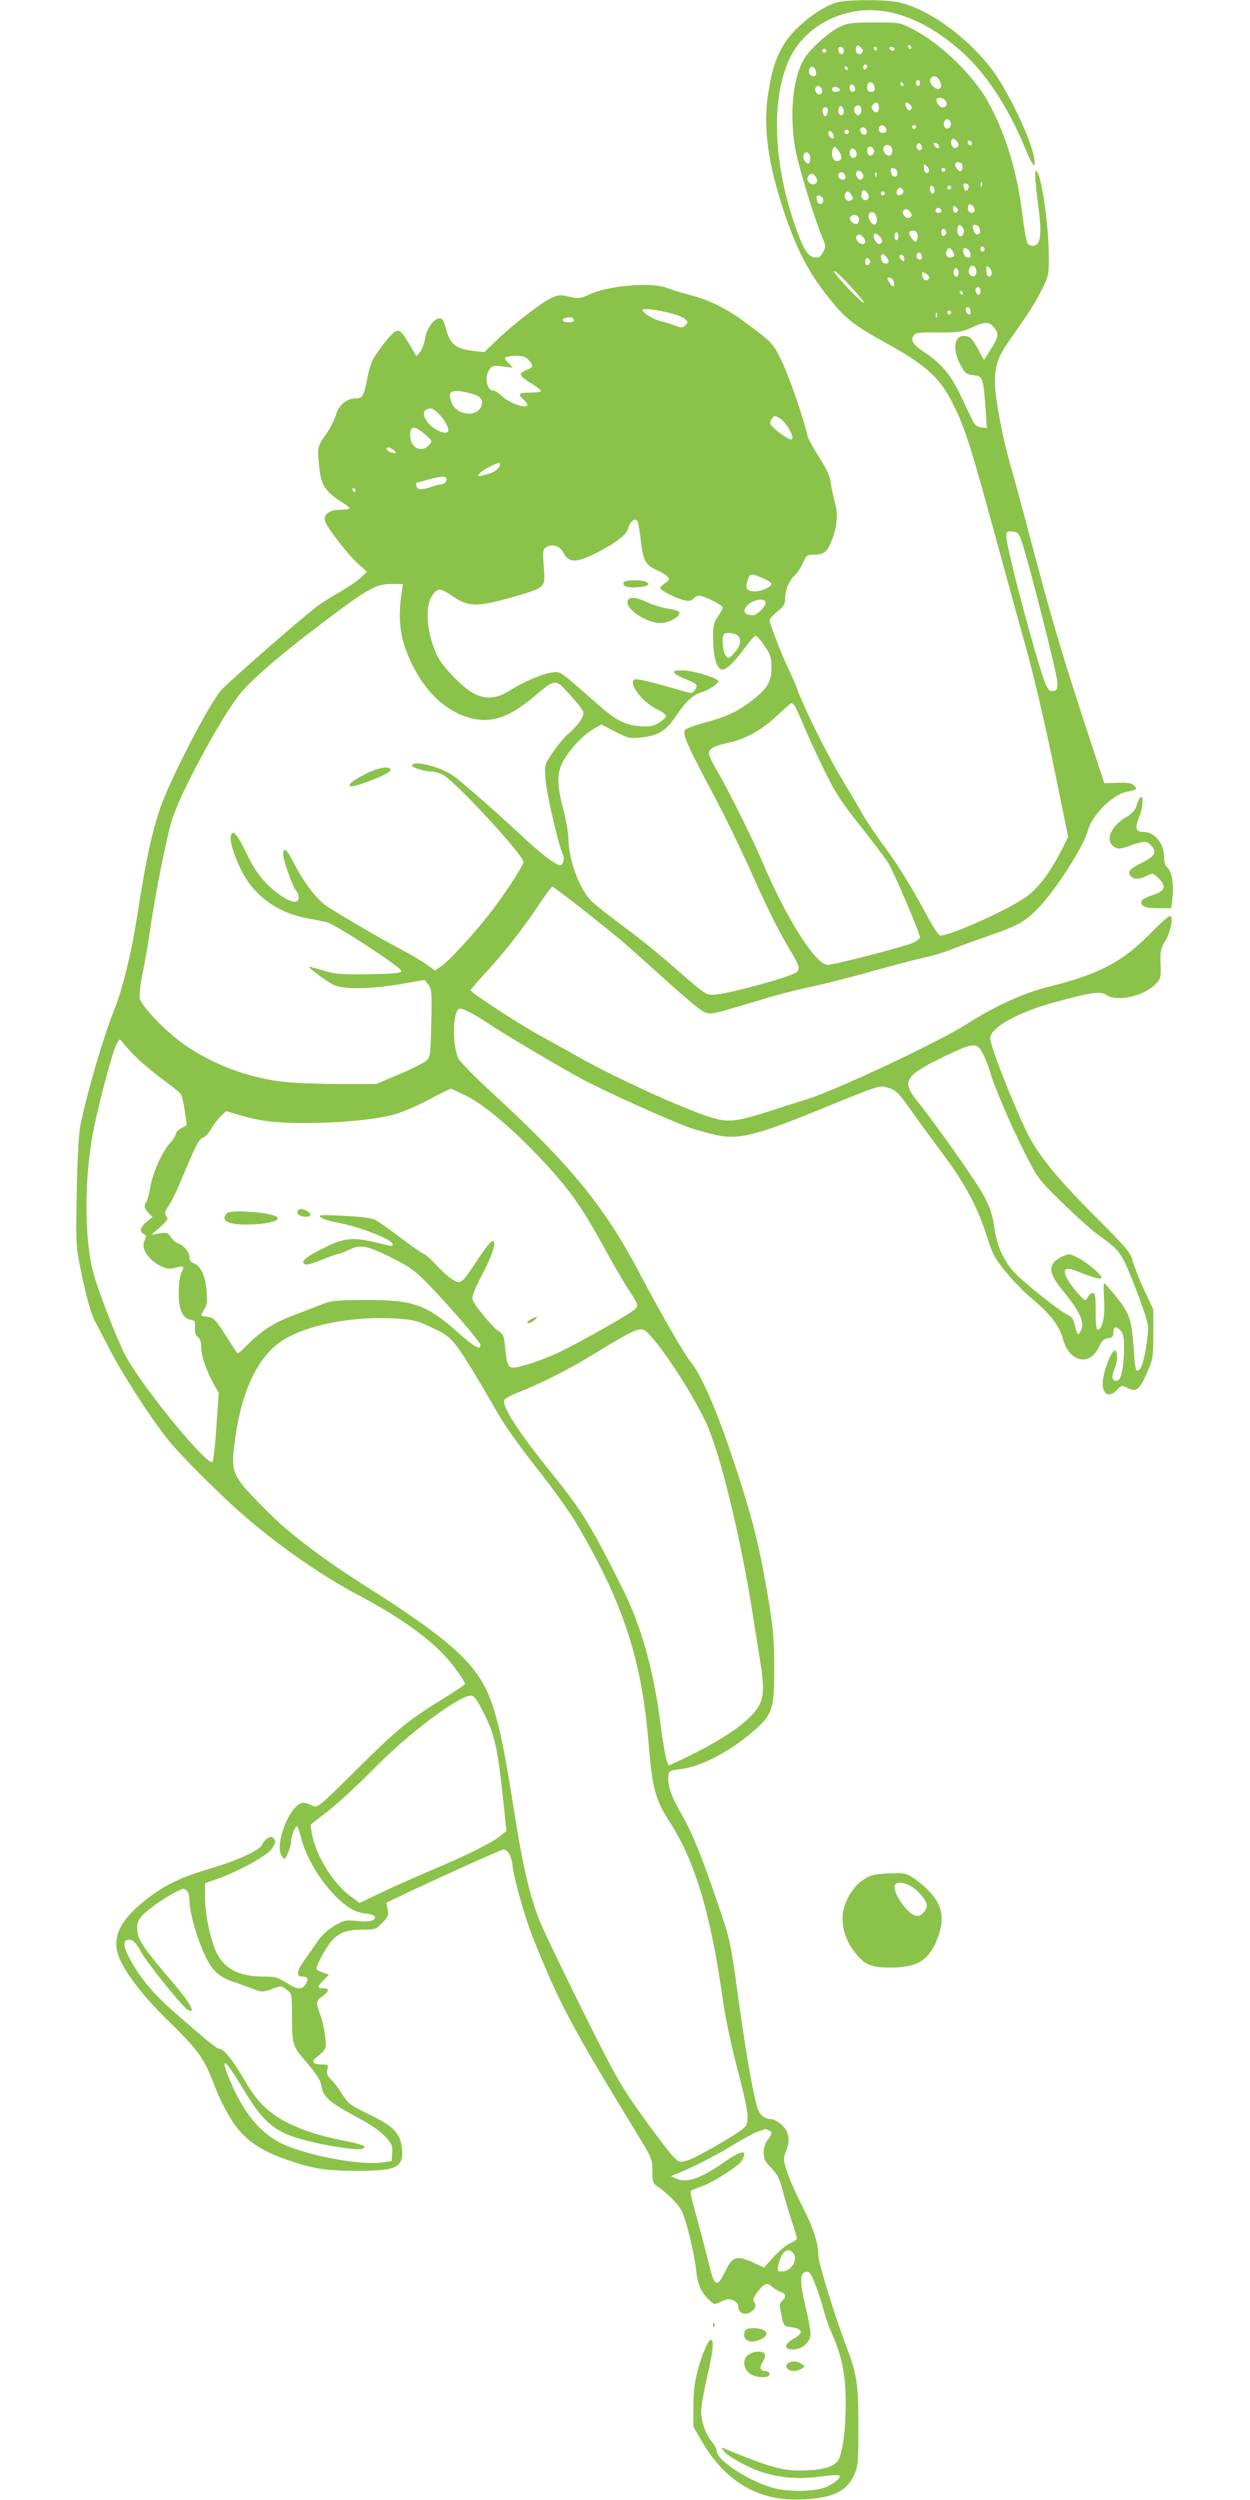 <?xml version="1.0" standalone="no"?>
<!DOCTYPE svg PUBLIC "-//W3C//DTD SVG 20010904//EN"
 "http://www.w3.org/TR/2001/REC-SVG-20010904/DTD/svg10.dtd">
<svg version="1.0" xmlns="http://www.w3.org/2000/svg"
 width="640pt" height="1280pt" viewBox="0 0 640 1280"
 preserveAspectRatio="xMidYMid meet">
<g transform="translate(0,1280) scale(0.1,-0.1)"
fill="#8bc34a" stroke="none">
<path d="M4278 12786 c-62 -22 -131 -67 -194 -128 -91 -87 -131 -183 -155
-367 -21 -172 11 -369 103 -627 60 -167 116 -270 218 -397 78 -98 127 -136
288 -224 207 -115 274 -176 345 -318 55 -110 91 -223 202 -630 57 -209 133
-487 170 -618 37 -133 99 -397 140 -600 l74 -362 -29 -58 c-64 -127 -129 -212
-196 -256 -108 -71 -378 -191 -430 -191 -7 0 -34 39 -60 88 -84 156 -153 269
-227 369 -40 54 -88 125 -107 158 -18 33 -66 114 -106 180 -79 132 -188 351
-230 460 -14 39 -37 90 -49 115 -28 56 -95 228 -95 244 0 7 18 27 40 45 33 26
40 38 40 67 0 44 21 93 50 119 12 11 31 39 41 63 17 38 21 42 54 42 51 0 70
13 89 62 32 77 38 141 22 200 -8 29 -18 76 -22 103 -4 36 -21 73 -60 134 -30
47 -57 96 -60 110 -16 78 -91 298 -130 378 -46 97 -48 99 -207 216 -77 57
-179 106 -266 127 -43 11 -94 27 -114 35 -76 32 -297 14 -396 -31 -50 -23 -59
-24 -107 -13 -47 11 -56 10 -96 -9 -53 -26 -203 -143 -280 -219 l-58 -56 -54
6 c-94 10 -123 34 -146 125 -8 31 -16 42 -29 42 -29 0 -68 -53 -75 -104 -4
-25 -15 -55 -25 -68 l-19 -22 -28 48 c-48 81 -57 90 -81 78 -22 -12 -91 -100
-116 -147 -8 -17 -21 -60 -27 -95 -15 -84 -25 -100 -58 -100 -48 0 -87 -33
-102 -84 -7 -26 -31 -72 -53 -103 -44 -61 -44 -66 -30 -185 9 -74 35 -110 113
-159 22 -13 40 -27 40 -31 0 -5 -22 -8 -48 -8 -57 0 -88 -24 -77 -60 10 -33
121 -175 170 -218 l44 -39 -32 -31 c-18 -17 -66 -49 -107 -73 -41 -23 -93 -56
-115 -72 -92 -71 -448 -382 -493 -431 -51 -57 -213 -362 -290 -547 -54 -129
-92 -298 -142 -624 -26 -167 -71 -351 -108 -446 -64 -162 -138 -412 -179 -603
-10 -48 -16 -160 -20 -346 -5 -256 -4 -283 17 -385 27 -136 54 -237 73 -273 8
-15 42 -80 76 -146 68 -133 202 -340 296 -461 61 -76 201 -219 349 -355 185
-168 428 -340 640 -452 216 -114 380 -235 463 -340 46 -57 73 -99 73 -111 0
-3 -51 -37 -114 -76 -182 -113 -230 -153 -441 -362 -196 -194 -200 -197 -225
-184 -14 8 -34 14 -46 15 -66 1 -154 -218 -110 -275 14 -19 15 -19 30 17 9 21
16 46 16 56 0 27 20 82 30 82 4 0 13 -24 20 -53 28 -121 129 -275 228 -350 37
-28 63 -39 101 -44 31 -3 51 -11 51 -18 0 -20 -30 -27 -95 -20 -55 5 -65 3
-113 -25 -29 -17 -65 -49 -80 -71 -15 -22 -46 -67 -70 -100 -44 -62 -48 -89
-14 -89 26 0 33 -10 21 -31 -20 -39 -42 -39 -99 -3 -47 30 -62 34 -120 34
-124 0 -198 37 -240 120 -31 61 -60 196 -60 281 l0 77 63 22 c117 43 258 121
278 154 22 35 22 36 10 54 -11 18 -45 -2 -59 -33 -14 -30 -122 -79 -281 -127
-148 -44 -234 -88 -332 -169 -111 -93 -149 -169 -128 -255 19 -76 115 -207
244 -334 176 -173 197 -201 258 -360 20 -53 59 -129 86 -170 59 -90 134 -144
258 -190 146 -53 214 -64 378 -65 214 0 247 18 231 130 -11 67 -46 101 -165
159 -96 46 -109 56 -137 101 -17 28 -43 62 -58 77 -21 20 -25 32 -20 52 6 24
4 26 -29 26 -41 0 -54 13 -32 32 57 46 57 46 50 111 -4 34 -14 80 -22 102 -27
73 -27 79 6 103 38 27 39 42 6 42 -32 0 -31 7 2 42 l27 28 -32 11 c-18 6 -32
15 -32 20 0 21 60 126 87 151 39 37 73 48 150 48 61 0 67 2 100 35 30 30 33
38 28 69 l-7 34 79 38 c190 90 508 234 519 234 25 0 43 -32 49 -87 9 -73 64
-264 103 -363 140 -346 193 -446 530 -999 80 -130 82 -135 82 -196 0 -56 3
-64 26 -80 50 -33 106 -89 125 -127 23 -46 65 -218 74 -308 7 -67 26 -109 68
-148 24 -22 25 -23 60 -6 30 14 41 15 62 6 14 -6 25 -20 25 -31 0 -30 26 -46
56 -33 29 14 40 37 25 55 -8 10 -4 22 14 48 36 48 52 55 78 31 12 -11 32 -23
45 -27 26 -7 29 -27 6 -46 -11 -9 -14 -22 -9 -43 18 -90 14 -85 61 -92 56 -8
58 -31 6 -59 -39 -21 -49 -47 -19 -53 53 -10 107 30 107 80 0 17 -12 80 -26
139 -30 126 -29 173 2 177 18 3 26 -8 47 -61 14 -35 33 -93 42 -128 8 -35 29
-93 45 -129 50 -111 70 -210 70 -350 0 -128 -12 -233 -32 -283 -15 -39 -59
-58 -147 -64 -130 -9 -191 6 -451 114 -8 3 -4 -6 10 -21 13 -15 63 -47 111
-70 111 -56 236 -75 379 -56 50 7 94 9 97 6 11 -10 -22 -39 -66 -59 -53 -23
-178 -27 -261 -8 -122 29 -300 142 -300 191 0 10 -11 32 -25 48 -33 39 -55
103 -55 158 0 23 14 101 30 172 31 136 37 192 20 192 -15 0 -48 -80 -71 -169
-13 -50 -19 -108 -19 -175 l0 -101 47 -80 c120 -206 295 -305 518 -292 154 9
219 41 259 126 19 42 21 63 21 246 0 224 -7 267 -65 420 -54 141 -140 421
-140 455 0 66 -25 142 -85 260 -35 69 -71 151 -79 182 -16 52 -16 59 0 97 22
55 12 102 -27 135 -17 14 -39 26 -50 26 -31 0 -55 17 -67 47 -21 52 -61 276
-102 573 -39 287 -42 300 -102 475 -83 246 -131 365 -188 465 -54 94 -73 150
-68 195 3 29 5 30 68 38 106 13 265 99 386 210 80 73 89 106 88 312 0 143 -5
201 -33 365 -47 281 -88 436 -204 775 -70 202 -143 365 -190 421 -32 38 -160
260 -259 449 -184 350 -356 560 -762 933 -89 82 -164 159 -171 176 -30 73 -27
231 5 251 11 7 77 -26 150 -75 71 -48 353 -216 473 -281 119 -65 459 -218 562
-254 44 -15 109 -32 145 -39 104 -20 201 4 497 125 344 140 324 134 375 118
37 -12 51 -27 116 -119 41 -58 107 -148 146 -200 122 -161 189 -285 237 -435
12 -38 28 -83 37 -100 27 -54 124 -165 199 -227 89 -74 138 -138 155 -203 32
-119 137 -143 184 -42 15 32 25 43 47 45 21 3 27 9 27 27 0 33 14 38 36 14 15
-16 19 -36 19 -88 0 -91 -13 -161 -31 -168 -28 -11 -36 12 -20 52 18 43 21 91
6 100 -12 8 -45 -62 -59 -127 -20 -86 19 -127 69 -73 21 23 24 23 52 9 45 -23
62 -11 99 74 33 74 34 82 34 202 l0 125 -47 101 c-26 55 -52 122 -59 149 -11
42 -30 65 -174 209 -213 213 -312 334 -368 450 -81 170 -187 441 -187 481 0
54 146 134 335 185 184 50 229 56 259 36 58 -38 196 -6 256 59 23 24 25 34 22
101 -2 64 1 79 23 114 29 47 45 130 25 130 -7 0 -54 -42 -104 -93 -137 -140
-262 -206 -508 -267 -136 -33 -280 -99 -433 -196 -141 -90 -658 -333 -810
-381 -44 -14 -136 -43 -204 -65 -165 -52 -201 -56 -291 -29 -138 42 -497 206
-692 317 -43 25 -123 69 -178 99 -112 61 -360 223 -360 235 0 4 34 44 75 88
99 108 183 215 267 339 37 57 72 103 76 103 10 0 299 -227 386 -304 39 -34
133 -118 210 -188 77 -70 155 -135 173 -145 32 -17 36 -17 116 4 45 13 132 38
192 57 61 19 166 46 235 61 69 14 220 52 335 85 116 32 237 64 270 70 33 7 93
25 134 42 40 16 126 47 190 69 143 49 181 71 252 145 89 94 228 313 249 391
20 79 124 183 199 199 54 12 56 13 38 32 -13 13 -33 16 -85 14 l-68 -2 -83
253 c-132 402 -183 573 -295 997 -41 157 -85 317 -96 355 -32 112 -57 222 -75
338 -24 151 -12 216 55 312 110 157 140 203 174 272 34 67 36 78 36 165 0 149
-32 389 -58 434 -10 17 -11 15 -12 -15 0 -18 7 -88 16 -156 19 -140 13 -198
-22 -203 -12 -2 -26 3 -32 11 -6 7 -18 72 -27 145 -26 221 -87 421 -178 584
-78 138 -243 297 -384 369 -66 34 -69 34 -197 34 -115 0 -136 -3 -176 -22 -60
-30 -154 -115 -184 -166 -58 -99 -75 -287 -43 -466 17 -90 99 -356 138 -449
17 -40 18 -46 3 -73 -12 -24 -21 -30 -42 -27 -38 4 -63 47 -111 191 -103 312
-111 630 -19 825 59 126 183 217 332 243 171 29 353 -36 537 -194 130 -112
247 -286 339 -509 38 -92 55 -110 45 -47 -15 92 -122 319 -203 435 -124 175
-343 335 -501 364 -76 14 -269 12 -313 -4z m134 -258 c-16 -16 -37 4 -28 28 6
16 8 16 23 1 13 -13 15 -19 5 -29z m253 32 c3 -5 1 -10 -4 -10 -6 0 -11 5 -11
10 0 6 2 10 4 10 3 0 8 -4 11 -10z m-345 -21 c0 -24 -23 -21 -28 4 -2 10 3 17
12 17 10 0 16 -9 16 -21z m170 11 c0 -5 -2 -10 -4 -10 -3 0 -8 5 -11 10 -3 6
-1 10 4 10 6 0 11 -4 11 -10z m90 0 c0 -5 -4 -10 -9 -10 -6 0 -13 5 -16 10 -3
6 1 10 9 10 9 0 16 -4 16 -10z m-350 -10 c0 -5 -4 -10 -10 -10 -5 0 -10 5 -10
10 0 6 5 10 10 10 6 0 10 -4 10 -10z m210 -79 c0 -6 -4 -13 -10 -16 -5 -3 -10
1 -10 9 0 9 5 16 10 16 6 0 10 -4 10 -9z m-262 -29 c2 -14 -2 -22 -12 -22 -19
0 -29 17 -22 36 8 22 30 12 34 -14z m162 18 c0 -5 -2 -10 -4 -10 -3 0 -8 5
-11 10 -3 6 -1 10 4 10 6 0 11 -4 11 -10z m472 -65 c9 -19 9 -28 0 -37 -16
-16 -57 23 -49 46 10 24 36 19 49 -9z m-102 -10 c0 -8 -4 -15 -10 -15 -5 0
-10 7 -10 15 0 8 5 15 10 15 6 0 10 -7 10 -15z m-232 -23 c3 -17 -2 -22 -17
-22 -16 0 -21 6 -21 26 0 33 33 30 38 -4z m147 18 c3 -5 1 -10 -4 -10 -6 0
-11 5 -11 10 0 6 2 10 4 10 3 0 8 -4 11 -10z m-247 -23 c2 -10 -3 -17 -12 -17
-10 0 -16 9 -16 21 0 24 23 21 28 -4z m-171 -3 c9 -23 -11 -38 -26 -20 -13 16
-7 36 10 36 5 0 12 -7 16 -16z m93 -5 c0 -5 -9 -9 -20 -9 -19 0 -26 11 -14 23
8 8 34 -3 34 -14z m540 -54 c13 -16 6 -35 -15 -35 -16 0 -38 34 -28 44 11 10
30 7 43 -9z m-340 -35 c0 -26 -15 -33 -30 -15 -10 12 -10 18 0 30 15 18 30 11
30 -15z m163 -11 c-8 -8 -14 -6 -22 9 -13 25 -2 37 18 17 11 -11 12 -18 4 -26z
m-343 -10 c0 -20 -15 -26 -25 -9 -9 15 3 43 15 35 5 -3 10 -15 10 -26z m90 6
c0 -28 -24 -34 -34 -9 -8 20 1 34 20 34 8 0 14 -10 14 -25z m-172 -7 c-2 -13
-7 -23 -13 -23 -5 0 -11 10 -13 23 -2 15 2 22 13 22 11 0 15 -7 13 -22z m629
-54 c8 -21 -13 -42 -28 -27 -13 13 -5 43 11 43 6 0 13 -7 17 -16z m-329 -37
c2 -12 -3 -17 -17 -17 -15 0 -21 6 -21 21 0 25 33 22 38 -4z m152 13 c0 -5 -4
-10 -10 -10 -5 0 -10 5 -10 10 0 6 5 10 10 10 6 0 10 -4 10 -10z m-252 -23 c2
-10 -3 -17 -11 -17 -16 0 -30 24 -19 34 10 10 27 1 30 -17z m-94 -8 c-3 -5
-10 -7 -15 -3 -5 3 -7 10 -3 15 3 5 10 7 15 3 5 -3 7 -10 3 -15z m-76 -13 c3
-12 -1 -17 -10 -14 -7 3 -15 13 -16 22 -3 12 1 17 10 14 7 -3 15 -13 16 -22z
m632 -31 c9 -11 10 -19 2 -27 -14 -14 -32 -1 -32 23 0 23 13 25 30 4z m75 -4
c3 -5 1 -12 -4 -15 -5 -3 -11 1 -15 9 -6 16 9 21 19 6z m-255 -27 c0 -16 -16
-19 -25 -4 -8 13 4 32 16 25 5 -4 9 -13 9 -21z m88 7 c3 -8 -1 -12 -9 -9 -7 2
-15 10 -17 17 -3 8 1 12 9 9 7 -2 15 -10 17 -17z m-240 -15 c2 -10 -1 -23 -7
-29 -15 -15 -46 16 -37 38 8 21 40 15 44 -9z m-260 -45 c-2 -9 -12 -16 -23
-16 -21 0 -32 33 -20 63 6 15 9 14 26 -7 11 -13 18 -31 17 -40z m166 42 c7
-17 -12 -36 -26 -27 -4 3 -8 14 -8 25 0 23 25 25 34 2z m-90 -10 c8 -19 -8
-38 -23 -29 -16 10 -13 46 3 46 8 0 17 -8 20 -17z m-238 -18 c4 -8 3 -23 0
-32 -6 -15 -8 -15 -23 -1 -16 17 -12 48 7 48 6 0 13 -7 16 -15z m779 -45 c4
-6 4 -18 1 -27 -5 -12 -9 -13 -21 -3 -8 7 -15 19 -15 26 0 16 26 19 35 4z
m-170 -39 c-10 -16 -25 -3 -25 22 0 20 1 20 16 5 9 -9 13 -21 9 -27z m-160 -6
c0 -28 -29 -25 -33 3 -3 19 0 23 15 20 10 -2 18 -12 18 -23z m245 15 c0 -5 -4
-10 -10 -10 -5 0 -10 5 -10 10 0 6 5 10 10 10 6 0 10 -4 10 -10z m-420 -31 c0
-10 -6 -19 -14 -19 -15 0 -29 27 -21 40 9 15 35 -1 35 -21z m-92 -2 c2 -10 -3
-17 -12 -17 -18 0 -29 16 -21 31 9 14 29 6 33 -14z m159 1 c-3 -8 -6 -5 -6 6
-1 11 2 17 5 13 3 -3 4 -12 1 -19z m-308 -7 c8 -14 7 -22 -3 -30 -18 -15 -49
9 -40 32 8 23 31 22 43 -2z m848 -43 c-3 -8 -6 -5 -6 6 -1 11 2 17 5 13 3 -3
4 -12 1 -19z m-67 -2 c0 -8 -4 -18 -10 -21 -5 -3 -10 -4 -10 -1 0 2 -3 11 -6
20 -4 11 -1 16 10 16 9 0 16 -6 16 -14z m-175 -19 c0 -26 -20 -25 -23 2 -3 16
1 22 10 19 7 -3 13 -12 13 -21z m85 13 c0 -5 -4 -10 -10 -10 -5 0 -10 5 -10
10 0 6 5 10 10 10 6 0 10 -4 10 -10z m-246 -15 c3 -9 -1 -18 -10 -22 -19 -7
-28 2 -21 22 8 19 23 19 31 0z m-177 -39 c-8 -20 -37 -10 -37 13 0 10 3 21 7
25 11 11 36 -21 30 -38z m-87 14 c9 -16 8 -22 -6 -27 -18 -7 -35 13 -27 34 7
19 21 16 33 -7z m170 10 c0 -5 -4 -10 -10 -10 -5 0 -10 5 -10 10 0 6 5 10 10
10 6 0 10 -4 10 -10z m-315 -35 c0 -28 -29 -25 -33 3 -3 19 0 23 15 20 10 -2
18 -12 18 -23z m775 -51 c0 -17 -27 -18 -33 -1 -2 6 -2 18 1 25 6 16 32 -4 32
-24z m-86 -5 c-10 -16 -24 -9 -24 12 0 18 2 19 15 9 8 -7 12 -16 9 -21z m-84
0 c0 -5 -7 -9 -15 -9 -15 0 -20 12 -9 23 8 8 24 -1 24 -14z m-160 -4 c10 -12
10 -19 2 -27 -15 -15 -48 14 -38 31 10 15 21 14 36 -4z m-170 -41 c0 -31 -24
-31 -38 0 -7 17 -7 27 1 35 15 15 37 -5 37 -35z m-93 10 c3 -8 1 -20 -6 -27
-14 -14 -47 15 -37 32 10 16 36 13 43 -5z m537 -77 c-3 -9 -10 -17 -15 -17
-14 0 -22 27 -15 47 6 15 8 15 22 2 8 -9 12 -23 8 -32z m84 15 c4 -26 -22 -31
-32 -6 -10 26 -7 36 12 32 9 -2 18 -13 20 -26z m-173 -12 c0 -7 -6 -15 -12
-17 -8 -3 -13 4 -13 17 0 13 5 20 13 18 6 -3 12 -11 12 -18z m-149 -5 c4 -8 3
-23 -1 -32 -6 -16 -8 -16 -26 6 -10 12 -16 27 -13 32 8 14 34 10 40 -6z m-180
-44 c-11 -17 -24 -13 -36 9 -17 31 -1 46 22 22 11 -11 17 -25 14 -31z m84 29
c0 -11 -4 -20 -10 -20 -5 0 -10 9 -10 20 0 11 5 20 10 20 6 0 10 -9 10 -20z
m-182 -2 c16 -16 15 -38 -2 -38 -18 0 -39 27 -31 40 8 13 18 13 33 -2z m624
-63 c0 -5 -5 -11 -11 -13 -6 -2 -11 4 -11 13 0 9 5 15 11 13 6 -2 11 -8 11
-13z m-162 -15 c9 -16 8 -22 -5 -26 -21 -9 -37 8 -29 29 8 23 21 21 34 -3z
m88 -8 c3 -19 -1 -23 -15 -20 -10 2 -19 14 -21 26 -3 19 1 23 15 20 10 -2 19
-14 21 -26z m-248 -18 c0 -16 -16 -19 -25 -4 -8 13 4 32 16 25 5 -4 9 -13 9
-21z m-176 -7 c12 -19 3 -32 -19 -24 -17 7 -21 51 -3 45 6 -2 16 -12 22 -21z
m86 -4 c0 -13 -3 -13 -15 -3 -8 7 -12 16 -9 21 8 13 24 1 24 -18z m-175 -13
c0 -7 -6 -15 -12 -17 -8 -3 -13 4 -13 17 0 13 5 20 13 18 6 -3 12 -11 12 -18z
m541 -35 c4 -8 4 -22 0 -30 -7 -19 -36 -8 -36 14 0 32 26 43 36 16z m80 -30
c-9 -23 -26 -9 -26 23 0 24 1 25 16 10 10 -9 14 -24 10 -33z m-170 -1 c-5 -13
-10 -14 -18 -6 -6 6 -8 18 -4 28 5 13 10 14 18 6 6 -6 8 -18 4 -28z m-483
-144 c-7 -8 -153 146 -153 161 1 8 36 -24 79 -71 44 -47 77 -87 74 -90z m334
127 c-7 -21 -32 -13 -35 11 -3 21 -1 22 18 12 12 -6 19 -17 17 -23z m-179 -26
c4 -27 -12 -21 -29 10 -9 18 -8 20 8 17 10 -2 19 -14 21 -27z m442 -41 c0 -11
-4 -20 -9 -20 -11 0 -22 26 -14 34 12 12 23 5 23 -14z m-90 -10 c0 -5 -2 -10
-4 -10 -3 0 -8 5 -11 10 -3 6 -1 10 4 10 6 0 11 -4 11 -10z m40 -96 c0 -8 -4
-14 -9 -14 -11 0 -22 26 -14 34 9 9 23 -3 23 -20z m-1528 -10 c28 -7 58 -20
67 -29 14 -13 14 -17 0 -31 -14 -13 -20 -14 -55 0 -21 8 -52 17 -69 21 -37 8
-95 43 -95 57 0 12 74 3 152 -18z m1428 6 c0 -5 -4 -10 -10 -10 -5 0 -10 5
-10 10 0 6 5 10 10 10 6 0 10 -4 10 -10z m-73 -22 c-3 -8 -6 -5 -6 6 -1 11 2
17 5 13 3 -3 4 -12 1 -19z m-1859 -16 c2 -8 -8 -12 -27 -12 -33 0 -42 16 -13
23 23 6 35 3 40 -11z m2155 -43 c22 -31 19 -46 -24 -114 l-31 -48 -29 53 c-33
60 -43 70 -76 70 -45 0 -56 -63 -22 -135 26 -54 35 -63 79 -67 41 -4 45 -16
56 -171 l7 -99 -29 4 c-18 2 -33 12 -41 28 -7 14 -35 72 -62 130 -53 113 -101
169 -196 232 -52 34 -65 59 -45 83 10 12 37 14 124 13 100 -1 117 1 171 25 71
32 91 31 118 -4z m-2403 -149 c11 -6 24 -19 30 -30 9 -17 6 -22 -26 -35 -43
-18 -38 -28 32 -72 24 -15 44 -31 44 -35 0 -5 -25 -8 -55 -8 -59 0 -66 -7 -35
-35 11 -10 20 -22 20 -27 0 -25 -95 8 -134 47 -14 14 -32 25 -40 25 -34 0 -47
70 -20 108 14 20 21 22 67 16 l52 -7 -23 26 c-22 23 -22 26 -5 30 33 9 74 7
93 -3z m-292 -181 c60 -15 76 -30 68 -63 -16 -63 -124 -56 -152 9 -26 62 -6
75 84 54z m-153 -106 c36 -37 59 -83 47 -95 -14 -14 -75 14 -100 47 -33 42
-28 71 14 74 6 1 24 -11 39 -26z m1745 -23 c36 -19 86 -110 60 -110 -17 0 -98
60 -105 78 -3 8 0 21 6 28 14 17 15 17 39 4z m-1814 -84 c39 -34 39 -34 20
-55 -39 -43 -96 -13 -96 50 0 50 22 52 76 5z m-160 -81 c10 -8 14 -15 7 -15
-19 0 -43 11 -43 21 0 13 14 11 36 -6z m544 -74 c0 -16 -30 -41 -58 -47 -15
-3 -33 -8 -40 -10 -32 -10 -2 23 39 43 49 25 59 27 59 14z m-277 -67 c10 -11
-5 -34 -23 -34 -10 0 -36 -7 -59 -15 -23 -8 -48 -12 -56 -9 -15 6 -21 34 -7
34 4 1 30 7 57 15 56 15 79 18 88 9z m-463 -64 c0 -5 -2 -10 -4 -10 -3 0 -8 5
-11 10 -3 6 -1 10 4 10 6 0 11 -4 11 -10z m1445 -160 c3 -5 10 -49 16 -97 11
-102 25 -128 82 -152 23 -10 48 -25 55 -34 11 -13 9 -18 -12 -32 -14 -10 -26
-21 -26 -26 0 -11 86 -55 126 -63 22 -5 35 -2 44 9 7 8 20 15 29 15 25 0 121
-48 121 -60 0 -6 -11 -28 -25 -48 -21 -31 -25 -47 -24 -112 1 -91 18 -153 43
-158 22 -5 63 34 119 110 23 32 47 60 54 62 6 3 27 -20 47 -50 31 -46 36 -62
36 -111 0 -73 -20 -107 -97 -167 -73 -58 -135 -87 -246 -116 -48 -13 -92 -29
-99 -37 -16 -19 11 -80 145 -332 60 -113 142 -282 183 -374 89 -201 151 -325
210 -423 46 -77 52 -95 32 -112 -30 -24 -355 -113 -424 -115 -38 -2 -47 5
-170 112 -71 63 -171 146 -222 185 -52 39 -119 90 -150 113 -31 24 -68 55 -83
69 -63 61 -118 212 -119 325 0 26 -12 91 -26 145 -34 130 -34 190 2 251 37 63
99 129 150 159 l43 25 71 -37 c66 -34 76 -36 131 -30 89 9 130 34 182 113 47
70 84 105 127 118 38 11 91 46 88 57 -6 17 -110 50 -172 55 -75 6 -73 -13 4
-44 61 -24 66 -31 47 -57 -13 -17 -16 -17 -68 -2 -164 48 -235 64 -243 56 -27
-27 49 -121 125 -155 21 -10 39 -24 39 -31 0 -7 -16 -22 -36 -34 -30 -19 -46
-22 -98 -18 -78 7 -122 29 -219 115 -202 177 -186 166 -234 159 -49 -6 -145
-48 -217 -94 -69 -44 -134 -44 -198 -2 -58 39 -140 126 -166 176 -56 111 -70
255 -29 315 28 41 42 40 108 -6 82 -56 131 -54 349 11 121 37 123 39 114 145
-6 83 -5 88 16 99 31 17 67 4 84 -29 29 -56 68 -55 183 5 94 50 139 85 149
118 12 40 36 57 49 36z m1967 -105 c39 -118 180 -674 181 -715 2 -40 -1 -45
-21 -48 -18 -3 -26 5 -42 44 -22 50 -123 411 -164 584 -45 191 -45 194 2 188
23 -2 30 -11 44 -53z m-1328 -185 c25 -10 46 -24 46 -29 0 -18 -60 -42 -93
-39 -36 3 -43 20 -28 61 12 32 16 33 75 7z m-1850 -92 c-14 -102 -7 -187 21
-267 67 -184 179 -309 318 -353 113 -35 207 -7 337 102 116 97 112 97 186 15
35 -38 67 -78 70 -88 7 -23 -23 -68 -77 -115 -21 -18 -56 -60 -79 -95 -42 -62
-42 -62 -37 -137 5 -72 68 -344 88 -382 12 -23 3 -58 -15 -58 -18 0 -97 60
-177 134 -144 135 -324 293 -367 323 -65 47 -212 84 -212 53 0 -10 63 -30 98
-30 12 0 37 -6 55 -14 56 -23 417 -413 417 -449 0 -19 -105 -180 -178 -271
-85 -108 -203 -236 -241 -262 l-34 -23 -46 33 c-25 18 -91 56 -146 85 -89 47
-249 140 -357 208 -51 31 -120 121 -169 216 -40 79 -59 96 -59 53 0 -31 48
-166 66 -187 18 -20 18 -48 0 -55 -24 -9 -93 33 -152 93 -39 40 -69 84 -99
148 -49 102 -71 128 -82 100 -9 -26 12 -99 53 -182 65 -129 184 -216 334 -244
36 -6 81 -16 101 -20 46 -11 384 -232 384 -250 0 -11 -33 -15 -165 -17 -142
-2 -174 0 -231 18 -37 11 -70 20 -74 20 -15 0 95 -81 129 -95 51 -21 185 -19
334 6 l126 22 19 -24 c17 -22 19 -38 15 -196 -3 -157 -5 -174 -23 -192 -11
-11 -74 -43 -140 -71 l-119 -50 -189 0 c-103 0 -231 5 -284 11 -179 20 -360
87 -507 189 -93 64 -221 197 -230 237 -4 17 2 70 13 124 11 52 30 159 41 239
27 182 84 467 110 551 43 139 245 513 345 642 55 69 187 185 370 325 284 217
325 242 409 242 l59 0 -9 -62z m1866 -33 c0 -20 -44 -65 -64 -65 -50 0 -59 28
-20 59 32 25 84 28 84 6z m-149 -165 c28 -16 23 -55 -11 -92 -29 -32 -31 -32
-45 -14 -15 20 -21 97 -8 109 10 10 42 8 64 -3z m297 -362 c5 -7 26 -53 47
-103 20 -49 68 -153 106 -230 56 -114 89 -166 181 -280 61 -77 126 -163 145
-192 29 -46 163 -360 163 -383 0 -5 -14 -16 -30 -25 -34 -18 -408 -115 -442
-115 -62 0 -211 235 -338 535 -51 119 -172 362 -229 460 -23 38 -41 77 -41 86
0 26 25 40 96 55 90 19 176 67 254 141 36 34 68 62 71 63 4 0 11 -6 17 -12z
m-3380 -1792 c26 -27 88 -80 139 -118 51 -37 96 -74 100 -81 4 -6 13 -45 19
-85 l10 -73 -28 -15 c-15 -8 -28 -21 -28 -29 0 -8 -13 -30 -30 -48 -42 -48
-89 -153 -101 -228 -6 -35 -15 -68 -20 -74 -14 -15 -10 -34 11 -55 l21 -21
-31 -25 c-33 -29 -38 -49 -14 -62 13 -7 14 -13 5 -31 -22 -39 14 -98 80 -132
33 -16 46 -18 76 -10 45 13 50 8 32 -25 -8 -16 -14 -57 -14 -105 0 -86 21
-131 64 -137 18 -3 21 -9 19 -39 -1 -24 3 -39 15 -48 11 -8 17 -26 17 -51 0
-45 26 -122 64 -190 l26 -46 -12 -172 c-6 -94 -15 -175 -20 -181 -23 -25 -337
355 -437 529 -42 73 -138 316 -172 436 -49 170 -48 506 2 745 34 165 95 388
116 429 15 29 16 29 30 10 7 -10 35 -41 61 -68z m4346 6 c13 -26 29 -68 36
-92 18 -68 104 -269 178 -415 64 -127 68 -133 195 -257 72 -70 155 -144 185
-165 105 -73 114 -86 182 -258 34 -88 65 -178 67 -200 6 -47 -21 -200 -38
-221 -22 -26 -27 -14 -33 84 -12 166 -20 194 -87 277 -33 41 -62 75 -66 75 -3
0 -3 -37 0 -82 5 -85 -7 -148 -30 -156 -10 -3 -13 20 -13 92 0 78 -3 96 -15
96 -8 0 -20 -10 -26 -22 -12 -22 -13 -21 -55 26 -24 27 -48 62 -55 78 -19 46
-1 53 67 25 73 -30 114 -40 114 -28 0 15 -79 81 -124 103 -42 20 -44 20 -80 3
-71 -34 -71 -79 -1 -165 99 -120 123 -176 95 -220 -12 -19 -15 -14 -27 35 -6
30 -16 44 -38 54 -47 22 -242 180 -280 225 -53 65 -82 134 -94 221 -8 59 -21
100 -50 156 -34 67 -236 355 -351 500 -74 94 -54 124 145 220 152 73 167 74
199 11z m-2654 -209 c99 -46 259 -184 423 -362 118 -130 179 -217 282 -404 47
-87 109 -193 136 -234 46 -71 48 -77 33 -94 -18 -20 -247 -151 -381 -218 -45
-22 -122 -52 -169 -66 -107 -31 -105 -32 -119 98 -5 46 -11 59 -30 70 -26 13
-123 129 -135 161 -6 16 7 50 51 134 57 109 75 178 46 166 -8 -3 -41 -47 -74
-97 -80 -122 -84 -124 -126 -98 -19 11 -57 45 -85 76 -28 30 -56 55 -62 55 -5
0 -57 36 -114 79 -58 44 -118 87 -134 95 -20 10 -74 17 -163 21 -119 6 -132 5
-116 -8 10 -9 47 -20 81 -26 113 -20 286 -87 286 -111 0 -13 6 -13 -96 11
-108 25 -153 20 -249 -27 -93 -46 -123 -69 -109 -84 9 -9 31 -4 89 19 42 17
82 31 88 31 6 0 30 10 54 21 59 29 93 22 223 -43 92 -47 116 -64 192 -143 114
-119 258 -287 258 -302 0 -27 -31 -10 -110 60 -165 148 -233 172 -480 171
-127 0 -174 -4 -205 -16 -22 -9 -77 -30 -122 -47 -142 -52 -195 -85 -288 -178
-35 -35 -39 -37 -49 -19 -6 10 -33 52 -61 95 -43 66 -54 76 -82 79 -38 4 -38
4 -17 38 13 19 16 40 12 92 -6 78 -29 129 -63 142 -17 7 -25 17 -25 34 0 26
-31 62 -61 71 -9 3 -25 17 -34 31 -15 23 -21 25 -58 19 l-42 -7 45 39 c38 35
43 43 32 56 -11 13 -9 22 12 54 15 22 44 82 65 134 71 170 89 207 110 214 11
3 31 25 44 48 14 23 36 52 50 65 l25 23 68 -20 c104 -31 185 -41 334 -41 173
0 344 16 444 40 48 12 121 42 190 79 61 33 113 58 116 57 3 -1 34 -16 70 -33z
m-180 -1185 c125 -58 119 -49 363 -468 31 -52 116 -170 190 -263 73 -92 161
-214 194 -270 241 -407 337 -695 373 -1124 20 -241 35 -298 111 -415 129 -201
208 -468 270 -908 11 -80 43 -233 71 -340 63 -240 69 -287 36 -316 -38 -34
-242 -151 -287 -165 -40 -12 -43 -11 -72 17 -17 16 -87 108 -156 204 -116 162
-139 202 -313 552 -103 207 -202 414 -220 460 -50 130 -85 284 -125 538 -73
471 -111 608 -199 728 -84 113 -228 227 -539 425 -246 156 -411 281 -527 397
-181 182 -188 195 -170 344 30 252 109 432 229 521 120 87 367 139 601 124 80
-5 107 -11 170 -41z m1188 -119 c77 -102 181 -273 227 -373 70 -150 174 -574
235 -956 11 -69 29 -185 41 -258 29 -177 21 -222 -55 -297 -57 -57 -180 -134
-313 -198 -49 -23 -91 -43 -95 -45 -12 -6 -27 64 -48 223 -34 264 -97 490
-188 672 -167 335 -211 407 -377 612 -165 205 -245 330 -233 363 3 8 39 27 79
42 103 40 251 115 361 182 226 138 251 150 283 130 11 -7 49 -50 83 -97z
m-907 -1868 c52 -105 68 -178 95 -435 l17 -160 -33 -27 c-40 -33 -177 -102
-355 -176 -71 -30 -183 -80 -247 -110 l-117 -56 -55 41 c-86 66 -173 211 -190
319 l-6 41 93 72 c50 40 155 136 232 215 180 184 444 381 500 373 14 -2 33
-30 66 -97z m-1523 -903 c7 -7 12 -28 12 -47 1 -92 71 -296 123 -355 20 -23
51 -44 82 -56 28 -9 76 -27 109 -39 57 -22 60 -22 107 -5 48 18 50 17 76 -3
28 -20 28 -21 28 -144 1 -135 4 -146 64 -216 65 -76 82 -102 88 -138 8 -51 44
-82 172 -150 73 -39 127 -75 152 -103 35 -38 40 -48 37 -85 l-3 -42 -50 -7
c-108 -15 -371 33 -502 92 -115 52 -202 155 -273 322 -59 139 -31 123 65 -37
101 -170 161 -221 305 -260 123 -33 287 -58 307 -46 24 13 3 21 -121 46 -140
28 -259 74 -334 129 -67 49 -102 92 -161 194 -47 81 -97 142 -116 142 -14 0
-47 26 -199 158 -124 107 -187 177 -246 275 -46 78 -55 119 -27 125 24 5 44
-13 68 -60 25 -49 214 -285 240 -298 44 -24 16 30 -63 124 -155 181 -187 227
-194 273 -8 54 6 78 82 134 48 37 137 88 155 89 3 0 10 -5 17 -12z m2976
-1224 c21 -8 20 -21 -4 -51 -12 -16 -20 -41 -20 -64 0 -32 7 -47 39 -79 32
-33 43 -56 60 -123 12 -45 33 -115 47 -155 13 -40 24 -77 24 -83 0 -5 -15 -16
-34 -24 -18 -8 -56 -39 -84 -69 l-50 -56 -56 26 c-81 37 -105 31 -137 -34 -51
-104 -60 -99 -99 64 -16 66 -43 166 -59 224 -16 57 -28 107 -25 111 2 4 27 15
54 24 60 20 194 106 209 134 32 58 -1 54 -97 -13 -112 -79 -186 -104 -237 -82
l-30 14 25 10 c84 34 207 96 287 146 51 31 109 63 130 71 21 7 39 14 40 14 1
1 8 -2 17 -5z m124 -626 c32 -32 -4 -98 -54 -98 -24 0 -25 2 -19 33 14 64 45
93 73 65z"/>
<path d="M3194 9819 c-11 -19 19 -30 69 -26 53 5 69 14 47 27 -21 13 -107 12
-116 -1z"/>
<path d="M3214 9725 c-16 -41 93 -115 170 -115 44 0 105 38 93 57 -4 6 -30 13
-58 17 -28 4 -74 18 -102 31 -58 28 -95 32 -103 10z"/>
<path d="M1875 8839 c-63 -31 -93 -55 -83 -64 11 -12 203 62 206 79 6 27 -56
19 -123 -15z"/>
<path d="M1524 6599 c-8 -14 14 -29 44 -29 27 0 29 16 3 30 -25 13 -38 13 -47
-1z"/>
<path d="M1163 6589 c-36 -37 0 -59 99 -59 128 1 204 29 132 49 -67 19 -217
25 -231 10z"/>
<path d="M2723 6048 c-13 -6 -23 -15 -23 -20 0 -10 36 7 45 22 7 12 7 12 -22
-2z"/>
<path d="M5821 8681 c-9 -30 -22 -45 -57 -66 -77 -45 -107 -119 -61 -150 22
-14 29 -13 82 5 72 25 87 25 108 2 32 -35 21 -56 -48 -90 -64 -32 -76 -47 -53
-70 16 -16 43 -15 80 4 29 15 31 15 59 -12 42 -41 35 -65 -24 -85 -61 -20 -74
-33 -57 -54 9 -11 31 -15 80 -15 l67 0 7 63 c6 67 -5 127 -29 147 -9 7 -15 29
-15 53 0 67 -48 127 -102 127 -42 0 -49 17 -27 72 20 50 25 108 11 108 -5 0
-14 -18 -21 -39z"/>
<path d="M4475 3201 c-73 -18 -138 -94 -157 -184 -14 -66 7 -146 55 -208 52
-69 87 -84 192 -83 138 1 197 41 240 163 40 115 8 195 -116 287 -43 31 -52 34
-115 33 -38 -1 -83 -4 -99 -8z m183 -55 c35 -18 78 -65 86 -93 8 -24 -22 -63
-48 -63 -39 0 -116 100 -116 150 0 24 37 27 78 6z"/>
<path d="M3651 894 c0 -11 3 -14 6 -6 3 7 2 16 -1 19 -3 4 -6 -2 -5 -13z"/>
<path d="M3814 866 c-17 -45 22 -69 76 -46 59 24 38 60 -35 60 -22 0 -38 -6
-41 -14z"/>
<path d="M3832 744 c-29 -20 -29 -64 1 -92 28 -27 107 -32 107 -7 0 8 -9 15
-19 15 -29 0 -35 18 -16 46 9 14 14 32 11 40 -7 19 -56 18 -84 -2z"/>
<path d="M4032 698 c-8 -8 -9 -15 -1 -25 14 -16 43 -17 71 -2 21 11 21 12 3
25 -23 17 -57 18 -73 2z"/>
</g>
</svg>

